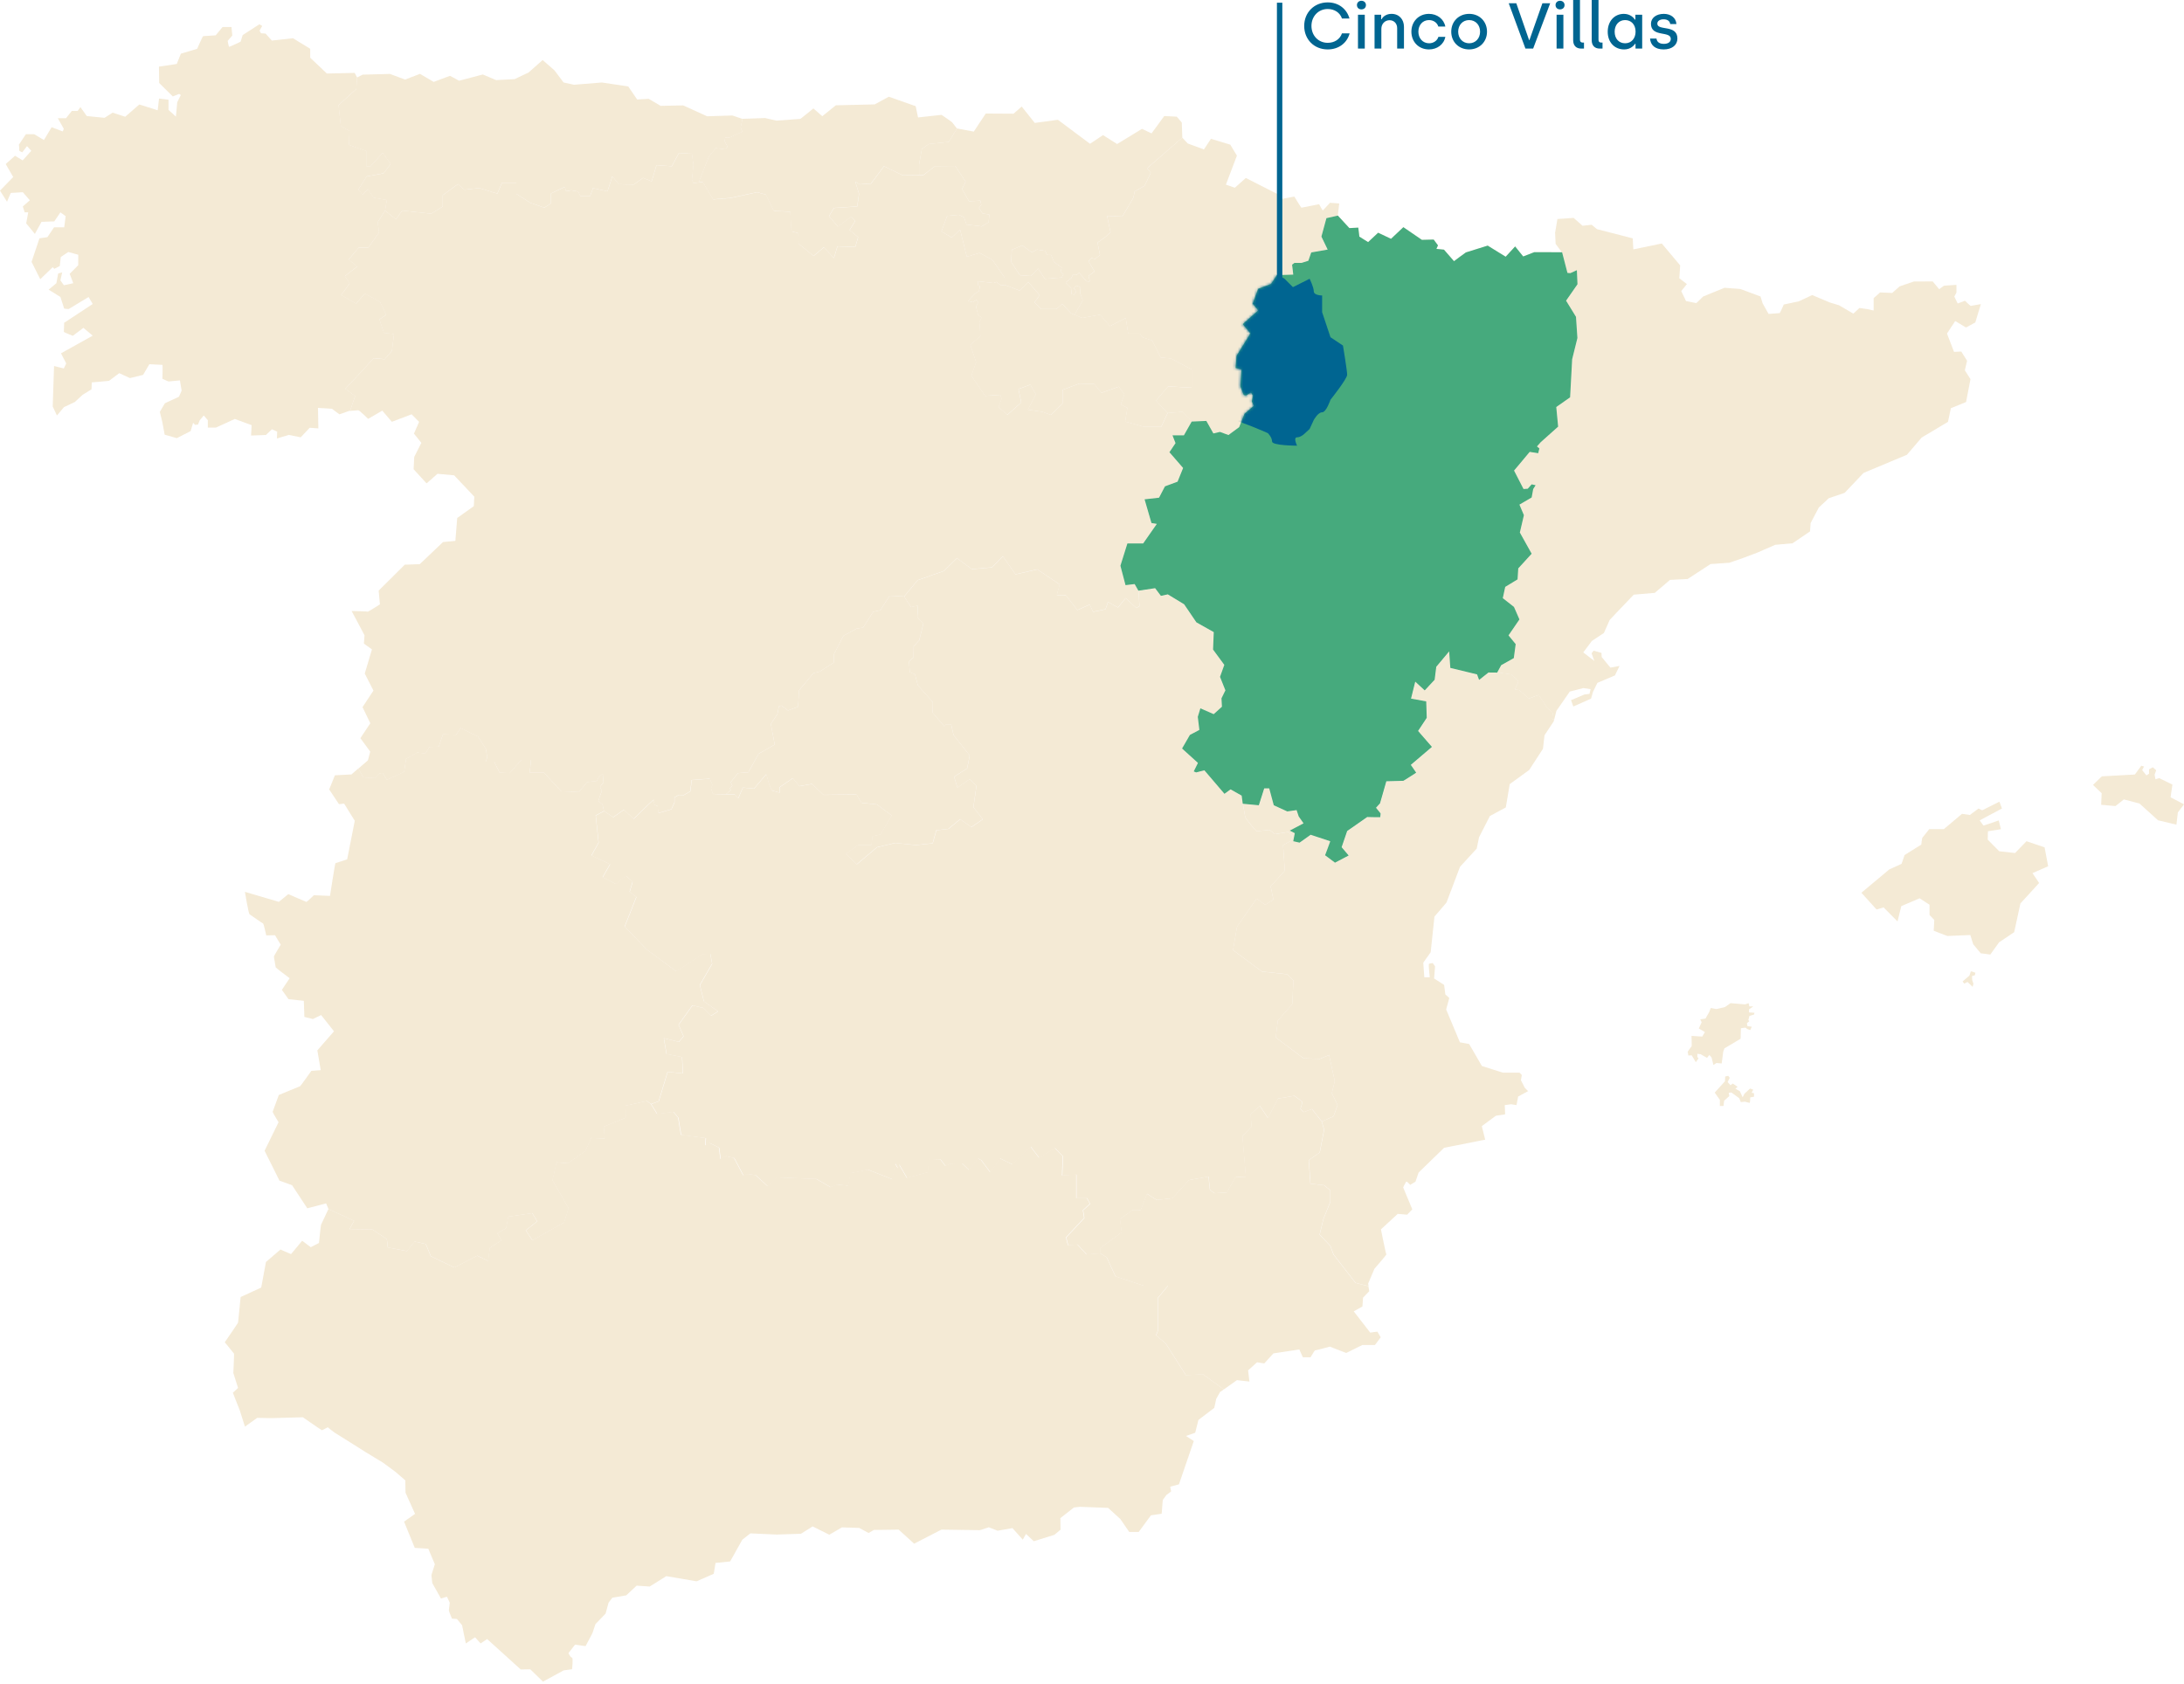 <?xml version="1.0" encoding="UTF-8"?>
<svg xmlns="http://www.w3.org/2000/svg" width="809" height="624" viewBox="0 0 809 624" fill="none">
  <g opacity="0.27">
    <path d="M453.327 514.769L451.937 515.728L450.516 518.247L449.79 521.601L443.919 526.068L442.729 530.814L439.315 532.004L442.204 533.89L436.704 549.934L433.46 550.8L433.8 552.562L432.038 553.891L430.71 555.746L430.308 560.816L426.338 561.403L421.796 567.571H418.289L415.044 562.825L410.471 558.652C410.471 558.652 400.074 558.25 399.935 558.25C399.796 558.25 397.787 558.513 397.787 558.513L392.782 562.454L392.844 566.736L390.588 568.622L382.941 571.002L380.052 568.313L378.862 570.43L375.046 566.149L369.515 567.107L366.271 565.839L362.996 566.906L348.721 566.705L338.617 571.914L332.885 566.705L323.677 566.829L321.762 567.957L318.255 566.071L311.859 565.87L307.193 568.591L301.029 565.515L296.687 568.235L287.681 568.529L277.948 568.096L274.966 570.446L270.455 578.499L265.047 579.04L264.383 583.074L258.018 585.856L246.817 583.94L240.653 587.788L235.817 587.464L231.971 591.05L226.811 591.946L225.42 593.77L224.323 597.82L220.584 601.7L219.426 605.116L216.908 609.861L212.999 609.336L210.573 612.458C210.573 612.458 211.33 614.143 211.871 614.143C212.396 614.143 211.902 618.424 211.902 618.424L208.781 618.857L201.134 623.03L196.437 618.455L192.899 618.517L180.447 607.249L178.022 608.872L175.967 606.584L172.553 608.872L171.162 602.117L169.247 599.799L167.424 599.69C167.424 599.69 166.203 596.769 166.265 596.614C166.296 596.475 166.605 593.786 166.605 593.786L165.57 591.56L163.345 592.225L160.132 586.521L159.807 583.569L161.074 579.534L158.648 573.769L153.643 573.475L149.672 563.737L153.751 560.878L150.213 553.026L150.136 548.45L146.521 545.328C146.521 545.328 142.241 542.144 141.948 541.943C141.654 541.773 135.459 538.001 135.459 538.001C135.459 538.001 124.228 530.907 124.058 530.845C123.919 530.814 121.4 528.789 121.4 528.789C121.4 528.789 119.376 529.886 119.253 529.886C119.114 529.886 112.193 525.079 112.193 525.079L100.436 525.404L95.276 525.296L90.734 528.542L88.818 522.513L86.871 517.583L86.269 515.99L88.184 514.228L86.439 508.695C86.439 508.695 86.763 501.708 86.701 501.538C86.67 501.399 83.256 497.303 83.256 497.303C83.256 497.303 88.184 490.146 88.184 490.007C88.184 489.853 89.142 480.532 89.142 480.532L96.759 477.023L98.52 467.548L103.881 462.942L107.82 464.627L111.93 459.681L115.112 462.076L118.156 460.515C118.156 460.515 118.82 453.93 118.913 453.791C119.006 453.652 121.663 447.918 121.663 447.918L131.164 452.292L129.434 455.368L137.885 455.476L143.276 459.078L143.632 462.154L150.692 463.514L153.566 460.005L157.675 460.871L159.56 465.415L168.273 469.588L176.786 465.214L180.756 467.131L181.421 462.324L185.731 459.51L184.202 456.883L187.446 455.028L188.234 450.746L197.102 449.448L198.986 452.462L194.722 455.816L197.163 459.495L208.92 452.895L210.573 447.624L204.61 437.252L206.093 430.621L210.311 430.977L216.799 426.401L218.947 421.594L223.983 421.795L223.613 417.39L231.754 414.082L231.693 409.615L239.572 407.899L241.055 408.997L243.31 412.645L249.366 411.903L251.159 414.067L252.178 420.435L261.355 421.625L261.154 424.315L262.776 423.418L266.252 425.134L266.809 429.369L268.724 428.303L271.845 428.967L275.228 435.397L277.144 434.903L279.863 435.397L284.266 439.447L287.681 436.17L302.311 436.773L307.579 439.818L310.097 438.86L314.099 439.231L314.933 434.625L321.453 433.326L330.49 436.881L331.448 430.977L332.499 432.801L332.962 431.41L335.851 436.34L343.669 434.254C343.669 434.254 343.9 429.354 344.039 429.354C344.178 429.385 348.273 429.524 348.273 429.524L350.126 431.935L351.98 431.1L356.291 430.961L358.84 433.419L362.223 429.184L363.413 429.817L366.719 434.285L370.396 429.153L375 431.41L381.689 424.778L384.81 428.89L390.665 425.304L393.616 428.318L393.353 435.475L398.622 435.104V443.852H402.53L403.689 445.97L401.078 448.366L401.542 451.21L394.821 458.428L395.547 461.319L398.992 461.025L402.407 464.735L407.505 464.333L409.915 465.817L413.159 472.85L423.665 476.328H432.61L428.871 480.841V492.96L428.176 494.691L431.76 497.674L439.253 509.499L445.51 509.097L453.327 514.769Z" fill="#D7B063"></path>
    <path d="M511.447 495.449L509.3 498.308H504.634L498.671 501.261L492.615 498.911C492.615 498.911 487.578 500.271 487.254 500.271C486.929 500.271 486.42 501.261 486.42 501.261L485.462 502.853H482.604L481.306 499.962L471.696 501.415L468.313 505.125L465.625 504.723L462.319 507.706L462.813 511.849L458.178 511.323L453.312 514.77L445.587 509.144L439.33 509.546L431.837 497.721L428.253 494.738L428.948 493.007V480.888L432.687 476.375H423.742L413.236 472.897L409.992 465.864L407.582 464.38V462.324L415.461 456.559L414.797 451.582C414.797 451.582 419.401 448.506 419.401 448.305C419.37 448.181 422.521 448.274 422.521 448.274L424.839 442.277L428.423 444.564L434.217 443.93L440.381 437.207L447.626 435.908L448.152 440.808L449.836 442.076L454.44 441.782C454.44 441.782 457.514 436.156 457.684 436.156C457.823 436.156 461.469 435.924 461.469 435.924L460.202 420.977L463.555 417.391L463.246 412.785L466.66 409.739L469.642 414.207L473.349 407.019L479.436 405.983L482.418 408.209L481.692 410.899L482.913 412.027L485.956 410.899L489.571 415.505L490.436 418.55L488.814 427.005L484.766 429.818L485.369 438.567L490.436 439.123L492.754 441.04V445.275L490.174 451.644L488.783 457.409L492.754 461.613L493.912 464.767L502.085 475.308L506.89 476.529L507.183 478.384L504.897 480.765L504.665 484.041L501.452 485.834L507.554 493.718L510.196 493.347L511.447 495.449Z" fill="#D7B063"></path>
    <path d="M265.959 374.667L263.317 376.321L260.567 373.446L256.458 372.441L251.328 379.629L253.151 383.895L251.421 385.981L245.859 384.621L246.848 390.448L252.611 391.608L252.904 397.667L247.265 397.08L243.959 407.977L241.147 409.012L239.664 407.915L231.785 409.631L231.847 414.113L223.69 417.421L224.06 421.826L219.024 421.625L216.877 426.432L210.388 431.008L206.186 430.637L204.687 437.268L210.651 447.64L208.997 452.91L197.241 459.511L194.8 455.832L199.064 452.478L197.179 449.463L188.311 450.762L187.508 455.043L184.263 456.898L185.793 459.511L181.482 462.324L180.818 467.131L176.848 465.214L168.335 469.589L159.622 465.415L157.737 460.871L153.627 460.005L150.754 463.514L143.678 462.185L143.307 459.109L137.915 455.507L129.465 455.399L131.18 452.323L121.678 447.949L120.813 445.831L113.83 447.655L108.191 439.107L103.525 437.422L98.01 426.34L103.186 415.767C103.186 415.767 100.992 412.197 100.992 411.918C101.084 411.717 103.278 405.689 103.278 405.689C103.278 405.689 111.003 402.443 111.157 402.443C111.296 402.443 115.329 396.739 115.329 396.739L118.805 396.477L117.553 389.15L123.718 382.086L118.944 376.058L115.9 377.542L112.749 376.754L112.548 370.787L106.878 370.184L104.421 366.737L107.295 362.425C107.295 362.425 102.135 358.545 102.135 358.406C102.135 358.236 101.44 354.604 101.471 354.372C101.502 354.109 103.989 349.997 103.989 349.997L101.872 346.489L98.628 346.55C98.628 346.55 97.639 342.176 97.5 342.176C97.33 342.176 92.835 338.961 92.433 338.729C92.062 338.497 90.718 330.413 90.718 330.413L103.294 334.123L106.801 331.263C106.801 331.263 113.398 334.154 113.521 334.154C113.691 334.154 116.271 331.665 116.271 331.665L122.234 331.928C122.234 331.928 124.119 319.794 124.258 319.794C124.382 319.794 128.6 318.372 128.6 318.372L131.411 304.09L127.472 297.722L125.556 297.923L121.941 292.482L124.058 287.242L130.191 286.917L132.74 284.691L134.594 287.999L138.765 288.231L140.449 286.577L141.701 286.314L143.323 288.865L149.688 285.943L150.414 281.105L154.585 278.756L157.567 279.158L159.065 276.746L162.511 276.576L164.102 272.001L168.968 272.202L170.591 269.683L177.079 272.867L179.953 277.38L180.478 280.533L179.953 282.156H183.027L185.051 286.237L188.79 286.407L193.1 281.538L196.684 281.507L196.221 286.206H201.458L207.854 293.131L214.451 293.425L217.464 289.746L221.079 289.313L221.944 287.69L223.273 286.624L223.535 289.9L222.253 291.493L222.948 292.915L221.62 296.717L223.18 298.015L223.705 300.427L220.631 302.112L221.697 312.159L219.039 316.888L225.961 320.134L223.211 324.911L228.108 327.492L231.847 324.416L234.303 326.642L233.176 330.382L235.694 332.268L231.353 343.243L239.494 351.698L250.463 359.844L260.274 353.413L263.085 353.352L263.75 357.03L259.208 364.883L260.691 370.942L265.959 374.667Z" fill="#D7B063"></path>
    <path d="M575.701 266.546L575.5 267.303L572.117 272.404L571.545 277.412L566.447 285.264L559.232 290.504L557.78 299.144L551.878 302.329L547.861 310.212L547.011 314.385L540.816 321.14L535.811 334.386L531.346 339.596L529.956 352.78L527.206 356.66L527.592 362.055H529.616C529.616 362.055 529.059 357.278 529.322 357.077C529.616 356.907 530.713 356.815 530.713 356.815L531.578 358.005L531.222 362.518L534.93 364.899L535.394 368.438L536.846 369.737L535.687 374.003L540.785 386.168L544.2 386.801L548.927 394.947L556.683 397.405H562.878L563.712 398.27L563.388 400.218L564.778 402.969L566.03 404.252L562.353 406.246L561.75 409.43L559.757 409.106L557.393 409.43L557.532 412.846L554.087 413.372L548.896 417.221L550.148 422.229L534.915 425.243L525.475 434.424L524.317 437.81L522.37 438.969C522.37 438.969 521.211 437.67 520.979 437.779C520.717 437.84 519.759 439.927 519.759 439.927L523.142 448.042L521.227 450.021L517.751 449.727L511.525 455.461C511.525 455.461 513.378 464.736 513.548 464.767C513.548 464.968 509.114 470.068 509.114 470.068L506.797 475.54L506.967 476.499L502.162 475.277L493.99 464.736L492.831 461.582L488.86 457.378L490.251 451.613L492.831 445.26V441.025L490.514 439.108L485.446 438.551L484.844 429.803L488.891 426.99L490.514 418.55L489.648 415.505L493.99 413.588L495.473 409.415L493.325 405.01L494.422 400.543L492.306 390.867L488.953 392.258L482.897 392.119L472.562 384.359L473.319 378.099L478.679 372.024L479.112 363.183L476.733 360.926L467.448 359.937L456.726 351.977L458.209 343.336L465.47 332.903L468.684 335.221L471.696 333.274L470.677 328.374L475.914 322.577L475.281 313.102L478.216 311.479L478.911 309.748L477.196 308.233L472.237 309.037L470.321 307.476C470.321 307.476 465.548 307.939 465.424 307.939C465.316 307.939 461.314 303.241 461.253 302.638C461.191 302.066 460.465 298.232 460.465 298.232L460.403 297.8L466.366 298.356L468.359 292.096H470.213L471.897 298.356L476.903 300.644L480.348 300.149L481.136 302.499L482.928 305.049L477.83 307.739L479.684 308.697L479.127 311.68L481.476 312.206L485.57 309.284C485.57 309.284 492.723 311.696 492.831 311.696C492.831 311.866 490.9 316.874 490.9 316.874L494.577 319.625L499.644 316.966L497.033 313.89L499.088 307.893L506.504 302.715C506.504 302.715 511.339 302.854 511.339 302.777C511.339 302.684 511.478 301.556 511.478 301.448C511.478 301.324 509.763 299.284 509.763 299.284L511.246 297.661L513.595 289.468C513.595 289.468 519.852 289.298 519.913 289.298C520.022 289.298 524.656 286.284 524.656 286.284L522.663 283.409L530.481 276.747L525.352 270.843L528.565 265.974L528.364 259.884L522.725 258.848L524.286 252.557L527.793 255.803L531.47 251.861L532.072 247.054L536.846 241.351L537.278 247.487L547.181 249.867L547.938 251.923L551.415 249.172L554.628 249.203L555.694 249.234L559.958 249.867L562.507 252.48L561.148 255.432L562.77 255.633L566.385 258.786L569.969 257.426L573.013 262.063L575.268 264.088L574.975 266.437L575.701 266.546Z" fill="#D7B063"></path>
    <path d="M583.781 117.384L584.306 125.237L582.36 133.089L581.603 147.201L576.473 150.802L577.169 158.067L570.742 163.802L569.32 165.394L570.216 166.151L569.784 167.913L566.632 167.419L560.839 174.344L564.346 181.176L565.906 181.067L567.358 179.444L568.826 179.769L567.93 181.191L567.358 184.313L562.832 186.956L564.485 190.867L562.986 197.297L567.358 205.149L562.399 210.575L562.137 214.656L557.564 217.438L556.668 221.611L560.808 224.857L562.832 229.494L558.784 235.399L561.441 238.645L560.746 243.823L556.08 246.435L554.582 249.187L551.368 249.156L547.892 251.907L547.135 249.851L537.232 247.455L536.8 241.334L532.026 247.038L531.423 251.845L527.747 255.787L524.24 252.541L522.679 258.832L528.303 259.852L528.504 265.942L525.29 270.811L530.419 276.716L522.602 283.378L524.595 286.268C524.595 286.268 519.96 289.282 519.852 289.282C519.79 289.282 513.533 289.452 513.533 289.452L511.185 297.644L509.702 299.267C509.702 299.267 511.417 301.292 511.417 301.431C511.417 301.54 511.278 302.652 511.278 302.761C511.278 302.822 506.442 302.699 506.442 302.699L499.026 307.877L496.972 313.874L499.583 316.95L494.515 319.609L490.838 316.857C490.838 316.857 492.754 311.849 492.754 311.679C492.661 311.679 485.493 309.268 485.493 309.268L481.399 312.189L479.05 311.664L479.622 308.681L477.768 307.722L482.866 305.033L481.074 302.482L480.286 300.133L476.841 300.628L471.836 298.34L470.152 292.08H468.298L466.305 298.34L460.341 297.783L459.94 294.769L455.83 292.451L453.575 294.105L446.128 285.387L443.085 286.175L442.189 285.804L443.749 282.651L437.863 277.318L440.767 272.279L444.274 270.425L443.687 265.586L444.645 262.433L449.589 264.582L452.632 261.83L452.462 258.724L453.915 255.771L451.922 250.763L453.513 246.327L449.342 240.654L449.604 234.193L443.177 230.576L438.635 223.883L432.579 220.205L430.03 220.761L427.883 217.917L421.687 218.844L420.297 216.387L416.914 216.789L415.029 209.601L417.609 201.347H423.449L428.516 194.098L426.523 193.773L423.974 184.993L429.335 184.391L431.529 180.186L436.194 178.455L438.249 173.385L433.182 167.542L435.437 164.173L434.309 161.282H438.543L441.432 156.182L446.854 155.95L449.465 160.587L451.891 160.015L455.042 161.174L459.013 158.253L461.006 153.276L464.451 150.323L463.694 148.762L464.127 146.536L463.339 145.377L461.686 146.505L460.728 146.413L459.461 143.105L459.863 136.845L457.684 136.35L458.04 131.837L463.169 123.521L460.326 120.074L466.058 115.004L464.003 112.515L466.058 106.982L470.831 105.189L472.948 101.943L479.05 101.742L478.618 98.063L479.483 97.398H482.094L484.643 96.61L485.709 93.534L491.796 92.468L489.479 87.66L491.333 80.829L495.566 79.87L499.83 84.507L503.136 84.337L503.538 87.676L506.782 89.701L510.49 86.223L515.264 88.48L519.837 84.167L526.696 88.866L531.068 88.758L532.659 90.906L532.072 92.205L534.884 92.499L538.592 96.765C538.592 96.765 542.871 93.55 542.995 93.519C543.165 93.457 551.075 90.999 551.075 90.999L557.734 95.111L561.24 91.308L564.222 95.018L568.332 93.426L578.636 93.457L580.614 101.108L581.68 101.201L584.105 100.103L584.337 105.312L580.104 111.402L583.781 117.384Z" fill="#D7B063"></path>
    <path d="M491.317 80.876L489.463 87.707L491.78 92.515L485.693 93.581L484.627 96.657L482.078 97.461H479.467L478.602 98.126L479.035 101.804L472.932 102.005L470.816 105.251L466.042 107.044L463.987 112.562L466.042 115.051L460.31 120.121L463.153 123.568L458.024 131.884L457.668 136.397L459.847 136.892L459.445 143.152L460.697 146.46L461.654 146.552L463.307 145.424L464.095 146.583L463.663 148.809L464.42 150.37L460.975 153.323L458.982 158.3L455.011 161.221L451.86 160.062L449.434 160.618L446.823 155.981L441.4 156.213L437.986 152.596L432.486 153.029L428.176 148.423L432.687 143.152L441.4 143.647V136.861L433.753 132.842L429.906 132.44L426.785 126.18L423.309 125.021L422.151 123.599H417.887L416.991 117.833L411.135 120.847L407.427 116.612L400.877 117.802L397.988 116.643L401.062 111.28L400.135 108.775L400.027 106.318L398.838 105.854L397.679 106.689L398.668 108.003L397.834 109.193L396.907 108.93L396.737 106.642L394.744 104.695L396.86 102.979L397.385 101.882H398.807L399.734 101.047L401.062 102.608L402.422 104.2C402.422 104.2 403.689 104.401 403.689 104.2C403.689 103.968 403.225 102.237 403.225 102.237L405.45 100.583L403.225 96.781L404.446 95.451L405.435 96.116L407.458 94.493L406.562 89.887L409.343 87.893L411.367 86.038L410.069 79.979L415.739 80.242L419.818 73.286L420.312 70.937L423.989 68.819L426.276 64.012L424.885 62.358L437.94 50.997L439.964 53.161L445.958 55.371L448.569 51.43L455.722 53.594L458.178 57.659L454.1 68.402L457.406 69.561L461.484 65.944L474.539 72.575L474.709 73.704L479.452 72.838C479.452 72.838 481.939 76.949 482.063 76.949C482.233 76.949 488.629 75.651 488.629 75.651C488.629 75.651 489.849 77.97 490.019 77.97C490.112 77.846 492.661 75.126 492.661 75.126L496.075 75.388L495.55 79.933L491.317 80.876Z" fill="#D7B063"></path>
    <path d="M354.483 47.611L351.471 52.588L344.024 53.377L341.475 55.201L340.44 60.997V64.877L334.384 64.939L327.431 61.553L322.627 67.984L318.378 68.277L316.787 67.226L318.177 71.802L317.513 76.47L308.877 77.026L307.054 80.071L310.36 83.92L315.288 80.21L316.756 81.864L314.67 85.203L317.853 87.861L316.787 91.463L310.19 91.231L308.861 95.605L305.154 91.587L301.338 94.802L295.807 90.288L295.637 86.377L293.119 85.682L292.686 78.386L286.63 78.154L283.617 72.064L280.373 71.199L270.563 73.316L264.136 73.842L260.227 67.381L258.806 67.551L262.545 58.014L265.094 54.861L268.709 55.324L269.497 54.366L268.4 52.279L268.601 50.888C268.601 50.888 270.223 50.981 270.331 50.888C270.439 50.78 274.935 48.801 274.935 48.801L274.332 47.148L275.028 44.025L283.401 43.732L287.572 44.69C287.572 44.69 296.286 44.056 296.425 44.056C296.595 44.056 301.291 40.176 301.291 40.176L304.597 43.051L309.603 39.017L324.017 38.677L329.224 35.833L339.188 39.342L340.054 43.515C340.054 43.515 348.597 42.557 348.721 42.557C348.89 42.557 352.598 45.215 352.598 45.215L354.483 47.611Z" fill="#D7B063"></path>
    <path d="M393.276 102.809L387.019 103.304L384.532 99.486L381.875 102.237L377.796 101.974L374.552 97.013L374.783 92.576L378.599 90.922L382.276 93.504L384.13 92.468L387.174 92.932L387.869 94.462H389.352L390.449 97.105L393.261 99.099L392.859 100.722L393.925 101.588L393.276 102.809ZM437.955 50.981L437.755 45.386L435.901 43.222L431.266 42.99L426.554 49.42L423.016 47.736L413.808 53.362L408.571 50.054L403.766 53.269L391.87 44.381L383.296 45.541L378.46 39.481L375.417 42.125L365.143 42.063L360.709 48.756L354.483 47.596L351.47 52.574L344.024 53.362L341.475 55.186L340.44 60.982V64.862L342.031 64.831L346.372 61.554L353.819 61.492L356.275 65.171L357.697 67.32L356.368 70.04L358.948 74.584L363.166 74.322L363.49 75.883L362.625 77.042L363.923 79.067L366.472 79.5L366.209 82.344L363.629 83.874L358.005 83.194L357.109 80.504L355.116 79.577L350.852 79.979L348.72 85.744L352.536 88.001L355.642 85.08L358.129 95.127L362.872 93.705L367.584 96.255L372.157 102.886V105.529L377.688 107.647L380.901 104.494L385.134 109.363L383.219 112.006L385.675 114.494H391.314L393.492 112.609L396.768 116.087L398.035 116.612L401.109 111.248L400.136 108.775L400.027 106.318L398.838 105.854L397.679 106.673L398.668 108.003L397.834 109.193L396.907 108.93L396.737 106.642L394.744 104.679L396.86 102.964L397.386 101.866H398.807L399.734 101.031L401.063 102.593L402.422 104.185C402.422 104.185 403.673 104.386 403.673 104.185C403.673 103.953 403.21 102.222 403.21 102.222L405.419 100.568L403.21 96.765L404.43 95.436L405.419 96.101L407.443 94.478L406.547 89.871L409.328 87.877L411.352 86.023L410.054 79.963L415.724 80.226L419.803 73.27L420.297 70.921L423.974 68.803L426.26 63.996L424.87 62.342L437.955 50.981Z" fill="#D7B063"></path>
    <path d="M438.542 161.298H434.309L435.437 164.188L433.182 167.558L438.249 173.401L436.194 178.471L431.529 180.202L429.335 184.406L423.974 185.009L426.523 193.789L428.516 194.113L423.449 201.363H417.624L415.044 209.617L416.929 216.804L420.312 216.402L421.703 218.86L422.074 224.517L420.915 225.244L416.944 221.565L414.102 225.043L410.425 223.018L409.467 225.707L404.863 226.666L403.674 223.945L399.07 226.001L394.79 220.498L391.438 220.437L392.504 216.495L384.223 210.931L376.143 212.754L371.477 206.062L367.461 210.173L359.983 210.838L354.452 206.757L349.648 211.502L339.884 214.949L334.909 220.978L329.548 220.684L326.103 226.063L323.415 226.697L319.676 232.555L317.42 232.849L312.446 235.538L308.861 242.463V245.477L303.624 248.816L301.307 249.388L296.008 255.71L295.606 261.831L291.898 263.222L289.442 261.398L288.515 261.691L287.943 264.551L285.533 268.23L286.954 275.85L280.991 279.266L277.191 286.129L273.344 286.423L270.656 289.808L271.258 291.199L270.161 292.095L270.764 292.636L268.879 294.29L264.012 294.12L263.348 292.065L263.842 290.766L262.885 288.479L256.195 288.973L255.639 293.177L253.152 294.6L251.39 294.491L249.799 295.419V297.274L248.671 299.793L243.867 301.215L243.542 298.603L242.322 298.108L242.121 296.223L240.097 298.077L234.705 303.348L231.059 299.963L227.12 302.745L223.705 300.458L223.18 298.046L221.62 296.748L222.948 292.946L222.253 291.524L223.535 289.931L223.273 286.655L221.944 287.721L221.079 289.344L217.464 289.777L214.451 293.456L207.87 293.162L201.474 286.237H196.236L196.7 281.538L193.116 281.569L188.805 286.438L185.067 286.268L183.043 282.188H179.953L180.478 280.565L179.953 277.427L177.079 272.913L170.591 269.729L168.969 272.249L164.102 272.048L162.511 276.623L159.066 276.793L157.582 279.22L154.601 278.818L150.429 281.167L149.703 286.005L143.338 288.927L141.716 286.376L140.449 286.639L138.765 288.293L134.594 288.061L132.74 284.753L136.278 281.708L137.143 278.462L133.497 273.485L137.174 267.952L134.285 261.985L138.333 255.864L135.119 249.542L137.777 240.593L134.795 238.444L135.027 235.353L130.253 226.372C130.253 226.372 136.077 226.496 136.216 226.604C136.556 226.604 140.727 223.914 140.727 223.914L140.264 218.814L149.935 209.215L155.497 209.014L164.102 200.822L168.675 200.389L169.37 191.903L175.504 187.529L175.704 184.02L168.227 176.106L162.063 175.534L158.015 179.089L153.21 173.849L153.442 169.274L156.084 164.065L153.334 160.649L155.25 156.305L152.469 153.492L145.146 156.274L141.608 152.132L136.371 155.177C136.371 155.177 133.064 151.9 132.694 151.993C132.431 152.055 130.438 152.163 129.681 152.225L131.535 146.768L127.92 144.048L133.744 137.819L138.379 132.718L142.489 133.089L145.146 130.044L145.934 123.784L142.195 123.351L140.542 118.358L143.06 116.627L140.712 111.789L135.073 108.775L131.89 112.516L126.329 109.331L129.511 105.019L127.719 102.329L132.261 98.79L129.14 96.147L132.817 91.803H136.355L140.403 86.161L139.878 82.359L142.628 78.016L146.675 81.261L148.993 78.016L159.73 79.175L164.009 76.532V72.327L169.648 68.216L171.997 70.302L177.558 69.669L184.248 71.755L185.947 67.721H191.277V71.833L196.453 75.14L201.644 76.964L204.1 75.372V71.694L209.307 69.236C209.307 69.236 209.507 70.828 209.739 70.828C209.971 70.828 211.686 70.519 211.686 70.519L214.142 70.952L215.007 72.606H218.622L219.688 69.715L225.049 70.874L226.841 65.31L229.221 68.262L234.782 68.37L238.228 65.913L241.41 67.195L243.202 61.198L248.872 61.6L251.529 56.7L256.334 56.963L256.89 61.136L256.334 66.577L256.89 67.86L258.883 67.597L260.305 67.427L264.213 73.888L270.64 73.363L280.45 71.245L283.695 72.111L286.707 78.201L292.763 78.433L293.196 85.728L295.714 86.424L295.869 90.335L301.399 94.848L305.2 91.633L308.908 95.652L310.236 91.278L316.833 91.509L317.899 87.892L314.717 85.249L316.802 81.911L315.335 80.257L310.406 83.966L307.1 80.118L308.923 77.073L317.559 76.516L318.224 71.848L316.833 67.273L318.425 68.324L322.673 68.03L327.478 61.6L334.43 64.985L340.486 64.923L342.077 64.892L346.372 61.554L353.819 61.492L356.275 65.171L357.697 67.319L356.368 70.04L358.948 74.584L363.166 74.321L363.49 75.882L362.625 77.042L363.923 79.067L366.472 79.499L366.209 82.343L363.629 83.858L358.006 83.194L357.109 80.504L355.117 79.577L350.853 79.978L348.721 85.744L352.537 88.001L355.642 85.079L358.129 95.111L362.872 93.689L367.584 96.239L372.157 102.87V105.514L370.782 105.761L369.067 104.462L368.017 104.864L362.316 104.2V105.761L363.042 105.993L362.609 107.878L361.157 108.806C361.157 108.806 358.639 111.418 358.639 111.526C358.747 111.526 360.369 111.959 360.369 111.959L361.729 111.063L362.455 111.959L361.528 113.551L362.362 116.704L363.583 117.694L362.826 119.425L363.197 124.495L359.489 127.803L361.605 134.202L359.859 139.21L364.927 146.66L370.597 146.289L371.029 147.819L369.932 150.803L373.146 153.724L378.306 149.118L377.286 144.141L381.689 142.518L383.744 146.088L380.762 151.792L386 152.549L389.337 153.709L393.585 149.535V144.434L399.842 142.116L405.342 142.286L408.03 145.532L414.457 143.244L416.512 146.119L415.152 149.86L417.64 151.081L416.805 156.182L423.634 158.067H430.184L432.564 152.998L438.064 152.565L441.478 156.182L438.542 161.298Z" fill="#D7B063"></path>
    <path d="M274.363 47.179L274.966 48.833C274.966 48.833 270.455 50.827 270.362 50.92C270.269 51.013 268.632 50.92 268.632 50.92L268.431 52.311L269.528 54.398L268.74 55.356L265.125 54.892L262.576 58.046L258.837 67.583L256.844 67.845L256.288 66.562L256.844 61.121L256.288 56.948L251.483 56.685L248.826 61.585L243.171 61.183L241.379 67.181L238.197 65.898L234.751 68.355L229.19 68.247L226.811 65.295L225.018 70.859L219.658 69.7L218.592 72.591H214.976L214.111 70.937L211.655 70.504C211.655 70.504 209.94 70.798 209.708 70.798C209.477 70.798 209.276 69.206 209.276 69.206L204.069 71.663V75.342L201.613 76.934L196.422 75.11L191.246 71.802V67.691H185.916L184.217 71.74L177.527 69.654L171.966 70.288L169.617 68.201L163.994 72.312V76.532L159.714 79.175L148.977 78.016L146.66 81.262L142.612 78.016L143.276 74.136L138.379 73.271L136.293 70.087C136.293 70.087 134.347 71.88 134.347 72.112C134.177 72.112 132.694 70.288 132.694 70.288L135.768 65.388L142.056 64.228L144.713 60.782L141.762 56.608L137.22 61.647H135.629V55.943L129.264 53.718L129.434 48.509L126.251 46.793L125.386 38.972L131.952 33.005L132.246 28.724L134.331 27.657L144.435 27.394L150.074 29.481L155.574 27.363L160.641 30.347L166.698 28.09L170.05 29.914L178.856 27.595L183.784 29.682L190.644 29.311L195.804 26.853L201.01 22.247L205.382 26.065L208.766 30.563L212.613 31.398L222.948 30.563L232.712 32.031L236.018 36.869L240.298 36.607L244.701 39.219L253.074 39.049L261.911 43.083L271.289 42.789L275.028 44.057L274.363 47.179Z" fill="#D7B063"></path>
    <path d="M145.965 123.753L145.161 130.013L142.519 133.058L138.41 132.687L133.775 137.788L127.935 144.017L131.55 146.738L129.696 152.209H129.403L125.726 153.508L122.976 151.452L117.785 151.127L117.924 158.717L114.711 158.485L111.389 162.025C111.389 162.025 107.156 161.128 107.017 161.128C106.893 161.128 102.583 162.457 102.583 162.457L102.676 159.907L100.729 159.041L98.504 161.159L93.004 161.36L93.205 157.511L86.979 155.224L79.996 158.408H76.984V155.687L75.485 153.925L73.987 155.687L73.353 157.279L72.256 157.403L71.53 156.646L70.603 159.722L65.505 162.334L60.994 161.035L60.129 156.367L59.202 152.611L61.086 149.396L66.293 146.985L67.281 144.728L66.648 140.926L62.384 141.328L60.159 140.338C60.159 140.338 60.329 135.176 60.159 135.176C60.02 135.176 55.324 134.944 55.324 134.944L53.006 138.886L48.14 140.076L44.169 138.252L40.369 141.096L33.988 141.683L33.896 144.234L30.62 146.259L27.701 148.948L23.699 150.834L21.088 153.925L19.528 150.617L20.022 135.609L23.637 136.505L24.533 134.65L22.587 130.91L34.344 124.356L30.898 121.465L26.959 124.418C26.959 124.418 23.653 123.088 23.653 122.965C23.653 122.826 23.776 119.58 23.776 119.58L34.344 112.624L32.814 110.043L25.399 114.51L23.776 114.34L22.386 110.027L18.014 107.307L20.887 104.926L21.552 101.309L23.035 100.908L22.37 103.891L23.668 105.684L27.144 104.926L25.816 101.449L28.967 98.264L28.998 94.385L25.29 93.365L22.51 95.219L22.139 98.573L20.115 99.594L19.528 98.991L14.909 103.443L11.695 97.012L14.615 88.295L17.566 87.862L20.022 84.214H23.792L24.317 80.072L22.37 78.68L20.115 82.019L15.372 82.189L12.916 86.656L9.702 82.746L10.459 78.665H9.146L8.451 76.485L11.062 74.198L8.451 71.215L3.986 71.477L2.595 74.723L0 70.627L4.897 65.588L2.117 60.781L5.562 57.705L8.404 59.421L11.587 55.881L9.996 54.135L8.265 56.422C8.265 56.422 7.014 55.897 7.107 55.727C7.215 55.603 7.014 53.578 7.014 53.578L9.594 49.729H12.668L16.284 51.878L19.126 47.133L23.236 48.694L23.637 47.735L21.413 43.794H24.456L26.604 41.104H28.767L29.786 39.682L32.134 42.99L38.731 43.655L41.713 41.738L46.379 43.253L51.616 38.708L58.414 40.857L58.908 36.514L62.415 36.946V40.718L65.165 43.206L65.659 37.874L66.988 35.2L66.355 34.798L64.006 35.725L58.97 30.748L58.877 24.689L65.474 23.7L67.003 19.882L73.029 18.089C73.029 18.089 75.083 13.39 75.253 13.39C75.392 13.39 79.888 13.096 79.888 13.096L82.437 10.02H85.743L86.052 13.173L84.337 15.136C84.337 15.136 84.708 17.316 84.863 17.362C85.125 17.362 89.127 15.446 89.127 15.446L89.899 12.988L96.079 9L97.129 9.603L96.141 11.365L96.666 12.323L98.381 12.447L100.698 15.028L108.516 14.163L114.912 18.073V21.381L121.076 27.239L131.38 27.008L132.276 28.692L131.983 32.958L125.417 38.925L126.282 46.746L129.465 48.462L129.295 53.671L135.66 55.897V61.6H137.251L141.793 56.561L144.744 60.735L142.102 64.182L135.814 65.341L132.74 70.241C132.74 70.241 134.239 72.065 134.393 72.065C134.393 71.833 136.34 70.04 136.34 70.04L138.425 73.224L143.323 74.09L142.658 77.969L139.908 82.313L140.434 86.115L136.386 91.757H132.848L129.171 96.1L132.292 98.744L127.75 102.283L129.542 104.973L126.359 109.285L131.921 112.469L135.104 108.729L140.743 111.743L143.091 116.581L140.573 118.312L142.226 123.305L145.965 123.753Z" fill="#D7B063"></path>
    <path d="M724.245 118.946L721.202 123.583L723.813 130.369L726.501 130.245L728.648 133.661L727.814 137.17L729.9 140.478L728.278 148.933L722.639 151.251L721.573 156.29L711.809 162.117L706.371 168.486L690.303 175.21L683.289 182.598L677.419 184.592L673.742 188.008L670.698 193.773L670.467 196.88L663.978 201.286L657.613 201.842L650.892 204.763L645.593 206.757L640.588 208.489L633.605 208.983L625.123 214.517L618.603 214.841L612.965 219.649L605.178 220.313L598.689 227.099L596.264 229.68L594.116 234.518L589.682 237.44L586.469 241.721L590.579 244.859L589.559 242.046L590.285 241.087L593.205 241.876L593.313 243.437L596.526 247.348L599.91 246.729L598.195 250.238L591.706 252.989L590.053 256.374L589.358 258.832L582.792 261.754L581.942 259.404L586.948 257.286L588.771 257.086L589.204 255.323L586.515 254.922L581.479 256.22L576.52 263.377L575.716 266.561L574.928 266.468L575.222 264.118L572.966 262.094L569.923 257.457L566.339 258.817L562.724 255.663L561.101 255.463L562.461 252.51L559.912 249.898L555.648 249.264L554.582 249.233L556.065 246.482L560.731 243.854L561.426 238.676L558.769 235.43L562.816 229.526L560.792 224.889L556.652 221.643L557.548 217.469L562.121 214.687L562.384 210.606L567.343 205.181L562.971 197.329L564.469 190.898L562.816 186.988L567.343 184.345L567.914 181.222L568.811 179.8L567.343 179.476L565.891 181.099L564.33 181.207L560.823 174.375L566.617 167.45L569.768 167.945L570.201 166.183L569.305 165.425L570.726 163.833L577.153 158.099L576.458 150.834L581.587 147.217L582.344 133.105L584.291 125.252L583.765 117.4L580.058 111.496L584.291 105.406L584.09 100.197L581.664 101.294L580.598 101.201L578.621 93.55L576.242 90.366L576.041 86.254L576.906 81.153L582.9 80.721L586.206 83.642L589.59 83.271L591.536 84.894L604.792 88.31L605.024 92.391L615.56 90.211L622.373 98.326L622.049 103.102L624.86 105.251L622.775 107.832L624.536 111.542L628.352 112.299L630.901 109.842L638.811 106.627L644.635 107.059L652.128 109.842L652.916 112.392L655.11 116.303C655.11 116.303 659.05 116.009 659.22 116.009C659.359 116.009 660.749 112.825 660.749 112.825L666.342 111.635L671.27 109.316L677.805 112.068L681.188 113.088L686.518 116.195L688.774 114.108L691.632 114.51L694.042 115.035V110.46L696.437 108.342L700.902 108.543L703.683 106.086L708.951 104.293L715.903 104.262L718.313 107.152C718.313 107.152 719.966 105.885 720.136 105.854C720.275 105.792 724.709 105.545 724.709 105.545V108.404L723.921 109.888L725.172 112.439L727.861 111.418C727.861 111.418 729.854 113.335 729.977 113.335C730.147 113.335 733.747 112.67 733.747 112.67L731.692 119.472L728.247 121.326L724.245 118.946Z" fill="#D7B063"></path>
    <path d="M640.727 399.306L639.954 400.898L641.005 402.057L641.87 401.439L643.647 402.644L642.828 403.324L644.512 404.329L645.516 406.539L646.196 405.195L648.266 403.278L649.425 403.711L648.853 404.87L649.718 405.025V406.323L648.328 406.57C648.328 406.57 648.281 408.595 648.127 408.595C647.988 408.595 646.35 408.162 646.35 408.162L644.836 408.302L644.234 406.864L641.345 404.746L640.341 404.886L640.572 406.091L638.657 407.776L638.425 409.739H637.081V407.482L635.165 404.793L638.966 400.604L639.058 398.826L640.171 398.579L640.727 399.306Z" fill="#D7B063"></path>
    <path d="M638.317 389.645C638.317 389.754 637.745 394.004 637.745 394.004L635.799 393.819L634.686 394.576C634.686 394.576 634.037 391.902 634.006 391.794C633.976 391.686 633.172 390.851 633.172 390.851L632.307 391.933L629.959 390.573L628.738 390.418V391.608L629.171 392.103L628.167 393.525L626.653 390.99L625.386 391.036L625.169 389.63C625.169 389.63 626.498 387.682 626.606 387.682C626.714 387.682 626.575 383.787 626.575 383.787L630.546 384.034L631.55 382.365L629.279 381.036L630.329 378.733L629.82 377.651L631.751 377.372L633.172 374.853L633.713 373.446L635.768 373.848L638.904 373.137L641.036 371.653C641.036 371.653 646.227 372.117 646.366 372.117C646.505 372.117 647.741 371.653 647.741 371.653L647.988 372.874L649.471 372.844L647.88 373.956V375.085L649.904 375.224L649.734 375.873L648.034 376.383L647.633 377.898L647.957 378.362L647.092 379.073L647.277 380.155L648.899 380.402L648.312 381.623L647.308 381.268L646.52 380.727L644.867 380.943L644.759 384.838L638.765 388.409L638.317 389.645Z" fill="#D7B063"></path>
    <path d="M731.012 364.435L730.58 363.276C730.58 363.276 730.363 361.544 730.58 361.544C730.796 361.544 731.522 361.328 731.522 361.328L731.738 360.385C731.738 360.385 730.039 359.767 730.039 359.875C730.039 359.983 729.498 361.467 729.498 361.467L726.98 363.631L727.598 364.419L728.818 363.801L730.688 365.61L731.012 364.435Z" fill="#D7B063"></path>
    <path d="M737.254 353.645C736.852 353.614 733.7 353.182 733.7 353.182L730.904 349.797L729.853 346.411C729.853 346.411 721.634 346.767 721.418 346.767C721.202 346.767 716.289 344.819 716.289 344.819L716.505 340.847L714.744 338.977V335.19L711.067 332.809L704.285 335.7L702.879 341.372L697.719 336.179L695.124 336.967L689.5 330.753L699.805 322.128L704.378 320.042L705.521 316.765L711.685 312.916C711.685 312.916 711.963 310.536 712.04 310.427C712.118 310.319 714.636 307.181 714.636 307.181H720.043L726.779 301.509L729.668 301.942L732.866 299.561L734.241 300.21L740.622 297.011L741.564 299.53L733.314 303.935L734.72 305.883L740.374 303.966L741.178 307.212L736.373 307.97L736.296 311.077L740.544 315.374L746.43 316.038L750.648 311.664L757.353 313.936L758.682 320.938L752.873 323.489L755.329 327.137L748.408 334.71L746.091 345.36L740.498 349.116L737.254 353.645Z" fill="#D7B063"></path>
    <path d="M786.722 296.176L783.617 298.634L778.318 298.17L778.503 293.873L775.29 290.812L778.565 287.628L790.801 286.948L793.18 283.702L794.184 283.98L793.504 285.325L795.08 287.273L796.053 286.654V285.031L797.428 284.274L798.695 285.356L798.108 287.025L798.433 288.71L799.808 288.277L804.705 290.689L804.025 295.388L809 297.984L806.729 300.983L806.188 305.527L799.375 303.904L792.515 297.691L786.722 296.176Z" fill="#D7B063"></path>
    <path d="M495.457 409.399L493.974 413.573L489.633 415.49L486.018 410.883L482.974 412.012L481.754 410.883L482.48 408.194L479.498 405.968L473.411 407.004L469.704 414.191L466.722 409.724L463.308 412.769L463.617 417.375L460.264 420.961L461.531 435.908C461.531 435.908 457.885 436.14 457.761 436.14C457.591 436.14 454.517 441.782 454.517 441.782L449.913 442.076L448.229 440.808L447.704 435.908L440.458 437.207L434.294 443.93L428.5 444.564L424.916 442.277L422.599 448.274C422.599 448.274 419.447 448.181 419.493 448.305C419.493 448.506 414.89 451.582 414.89 451.582L415.554 456.559L407.675 462.324V464.38L402.577 464.782L399.162 461.072L395.717 461.366L394.991 458.476L401.711 451.257L401.248 448.413L403.859 446.033L402.7 443.915H398.791V435.166L393.523 435.522L393.786 428.365L390.835 425.351L384.98 428.937L381.859 424.826L375.17 431.457L370.566 429.2L366.889 434.332L363.583 429.865L362.393 429.231L359.01 433.481L356.461 431.024L352.15 431.147L350.296 431.982L348.442 429.571C348.442 429.571 344.333 429.432 344.209 429.401C344.07 429.401 343.838 434.301 343.838 434.301L336.021 436.387L333.148 431.457L332.684 432.848L331.634 431.024L330.676 436.928L321.638 433.373L315.118 434.672L314.284 439.278L310.283 438.907L307.764 439.865L302.496 436.82L287.866 436.233L284.452 439.51L280.049 435.46L277.329 434.965L275.414 435.46L272.03 429.03L268.91 428.365L266.994 429.432L266.438 425.197L262.962 423.481L261.339 424.377L261.54 421.688L252.363 420.498L251.344 414.129L249.552 411.981L243.496 412.707L241.24 409.059L244.052 408.024L247.358 397.127L252.997 397.714L252.703 391.655L246.941 390.495L245.952 384.668L251.514 386.028L253.244 383.942L251.421 379.676L256.55 372.488L260.66 373.493L263.41 376.368L266.052 374.714L260.783 371.035L259.3 364.976L263.827 357.124L263.162 353.445L260.351 353.507L250.54 359.937L239.572 351.791L231.43 343.336L235.771 332.362L233.253 330.476L234.381 326.735L231.924 324.509L228.185 327.585L223.288 325.004L226.038 320.228L219.117 316.982L221.774 312.236L220.708 302.189L223.782 300.505L227.197 302.792L231.136 300.01L234.782 303.395L240.174 298.124L242.198 296.269L242.399 298.155L243.619 298.65L243.944 301.262L248.748 299.84L249.876 297.32V295.466L251.467 294.538L253.229 294.646L255.716 293.224L256.272 289.02L262.962 288.525L263.92 290.813L263.425 292.111L264.089 294.167L268.956 294.337H272.169L273.498 295.728L275.228 291.818L279.338 292.189L283.88 286.856L285.039 290.89L286.027 292.915L288.839 293.703V291.679L293.737 288.309L296.116 291.292L300.812 290.457L305.045 294.507L317.297 294.368L319.181 297.46L324.851 298.047L330.351 302.158L326.118 309.222L323.245 309.81L322.812 313.117H317.899L313.326 316.363L317.405 320.243L324.898 313.921L331.587 312.329L339.296 313.117L345.522 312.453L346.882 307.615L351.347 307.12L355.688 303.534L359.859 306.456L364.092 303.534L360.585 299.036L361.713 291.184L359.226 288.664L354.653 291.818L353.432 287.799L358.268 284.692L359.226 279.916L353.232 272.357L352.336 268.385H350.42L349.817 269.111L345.507 264.103L345.569 260.162L340.007 253.963L338.941 249.821L336.979 249.033L336.747 245.014L338.4 243.623L338.462 239.449L340.486 237.285L342.077 230.932C342.077 230.932 339.791 228.877 339.791 228.552C339.853 228.351 340.053 224.379 340.053 224.379L337.473 224.935L334.924 221.024L339.899 214.996L349.678 211.549L354.483 206.804L360.014 210.885L367.491 210.22L371.508 206.108L376.174 212.801L384.254 210.977L392.535 216.542L391.484 220.483L394.821 220.545L399.1 226.048L403.704 223.992L404.894 226.713L409.498 225.754L410.456 223.065L414.133 225.09L416.975 221.612L420.946 225.291L422.104 224.564L421.734 218.891L427.929 217.964L430.076 220.808L432.625 220.252L438.681 223.93L443.224 230.623L449.65 234.24L449.388 240.701L453.559 246.374L451.968 250.81L453.961 255.818L452.508 258.771L452.678 261.877L449.635 264.629L444.691 262.48L443.733 265.618L444.336 270.456L440.829 272.311L437.909 277.35L443.795 282.683L442.235 285.836L443.131 286.207L446.174 285.418L453.621 294.136L455.876 292.482L459.986 294.801L460.388 297.815L460.449 298.248C460.449 298.248 461.176 302.097 461.237 302.653C461.299 303.256 465.316 307.955 465.409 307.955C465.532 307.955 470.306 307.491 470.306 307.491L472.237 309.052L477.196 308.249L478.911 309.763L478.216 311.494L475.281 313.117L475.914 322.593L470.677 328.389L471.696 333.289L468.684 335.252L465.47 332.933L458.225 343.367L456.742 352.007L467.463 359.968L476.748 360.957L479.128 363.214L478.695 372.055L473.334 378.13L472.577 384.39L482.913 392.149L488.969 392.288L492.321 390.897L494.438 400.573L493.341 405.041L495.457 409.399Z" fill="#D7B063"></path>
    <path d="M441.431 136.845V143.631L432.718 143.136L428.207 148.407L432.517 153.014L430.138 158.083H423.588L416.759 156.198L417.593 151.097L415.106 149.876L416.465 146.135L414.411 143.245L407.984 145.532L405.296 142.286L399.796 142.116L393.539 144.435V149.536L389.29 153.709L385.953 152.55L380.716 151.792L383.698 146.089L381.643 142.503L377.24 144.126L378.259 149.103L373.084 153.709L369.871 150.788L370.967 147.805L370.535 146.29L364.865 146.645L359.798 139.195L361.543 134.187L359.427 127.788L363.135 124.48L362.764 119.41L363.536 117.679L362.316 116.689L361.512 113.552L362.439 111.96L361.713 111.063L360.354 111.96C360.354 111.96 358.732 111.527 358.639 111.527C358.639 111.419 361.157 108.806 361.157 108.806L362.609 107.879L363.042 105.993L362.316 105.761V104.2L368.017 104.865L369.067 104.463L370.782 105.761L372.142 105.53L377.672 107.647L380.886 104.494L385.119 109.363L383.203 112.006L385.66 114.495H391.299L393.477 112.609L396.752 116.087L398.019 116.612L400.893 117.771L407.459 116.581L411.166 120.817L417.022 117.802L417.918 123.568H422.182L423.34 124.99L426.816 126.149L429.937 132.409L433.784 132.811L441.431 136.845Z" fill="#D7B063"></path>
    <path d="M364.031 303.487L359.782 306.409L355.611 303.487L351.27 307.073L346.805 307.568L345.445 312.406L339.219 313.07L331.51 312.282L324.821 313.874L317.328 320.196L313.249 316.316L317.822 313.07H322.735L323.167 309.763L326.041 309.175L330.29 302.111L324.79 298L319.12 297.412L317.235 294.321L304.984 294.46L300.751 290.41L296.054 291.245L293.675 288.262L288.777 291.632V293.656L285.966 292.868L284.977 290.843L283.818 286.809L279.276 292.142L275.167 291.771L273.436 295.681L272.108 294.29H268.894L270.779 292.636L270.177 292.111L271.273 291.214L270.671 289.823L273.359 286.438L277.206 286.144L281.006 279.281L286.97 275.865L285.549 268.245L287.974 264.566L288.53 261.707L289.457 261.413L291.898 263.237L295.606 261.846L296.008 255.725L301.307 249.387L303.624 248.816L308.861 245.477V242.463L312.446 235.538L317.42 232.848L319.676 232.555L323.415 226.697L326.103 226.063L329.548 220.699L334.909 220.993L337.458 224.904L340.038 224.347C340.038 224.347 339.837 228.32 339.775 228.52C339.775 228.845 342.062 230.901 342.062 230.901L340.471 237.254L338.447 239.418L338.385 243.591L336.732 244.982L336.964 249.001L338.926 249.789L339.992 253.932L345.553 260.13L345.492 264.072L349.802 269.08L350.389 268.353H352.305L353.201 272.326L359.195 279.884L358.237 284.66L353.402 287.767L354.622 291.786L359.195 288.633L361.682 291.152L360.555 299.005L364.031 303.487Z" fill="#D7B063"></path>
    <path d="M393.94 101.587L393.276 102.808L387.019 103.303L384.532 99.501L381.874 102.252L377.811 101.974L374.552 97.012L374.799 92.576L378.599 90.922L382.276 93.503L384.13 92.468L387.174 92.931L387.869 94.462H389.367L390.464 97.105L393.276 99.099L392.874 100.722L393.94 101.587Z" fill="#D7B063"></path>
  </g>
  <path d="M583.781 117.384L584.306 125.237L582.36 133.089L581.603 147.201L576.473 150.802L577.169 158.067L570.742 163.802L569.32 165.394L570.216 166.151L569.784 167.913L566.632 167.419L560.839 174.344L564.346 181.176L565.906 181.067L567.358 179.444L568.826 179.769L567.93 181.191L567.358 184.313L562.832 186.956L564.485 190.867L562.986 197.297L567.358 205.149L562.399 210.575L562.137 214.656L557.564 217.438L556.668 221.611L560.808 224.857L562.832 229.494L558.784 235.399L561.441 238.645L560.746 243.823L556.08 246.435L554.582 249.187L551.368 249.156L547.892 251.907L547.135 249.851L537.232 247.455L536.8 241.334L532.026 247.038L531.423 251.845L527.747 255.787L524.24 252.541L522.679 258.832L528.303 259.852L528.504 265.942L525.29 270.811L530.419 276.716L522.602 283.378L524.595 286.268C524.595 286.268 519.96 289.282 519.852 289.282C519.79 289.282 513.533 289.452 513.533 289.452L511.185 297.644L509.702 299.267C509.702 299.267 511.417 301.292 511.417 301.431C511.417 301.54 511.278 302.652 511.278 302.761C511.278 302.822 506.442 302.699 506.442 302.699L499.026 307.877L496.972 313.874L499.583 316.95L494.515 319.609L490.838 316.857C490.838 316.857 492.754 311.849 492.754 311.679C492.661 311.679 485.493 309.268 485.493 309.268L481.399 312.189L479.05 311.664L479.622 308.681L477.768 307.722L482.866 305.033L481.074 302.482L480.286 300.133L476.841 300.628L471.836 298.34L470.152 292.08H468.298L466.305 298.34L460.341 297.783L459.94 294.769L455.83 292.451L453.575 294.105L446.128 285.387L443.085 286.175L442.189 285.804L443.749 282.651L437.863 277.318L440.767 272.279L444.274 270.425L443.687 265.586L444.645 262.433L449.589 264.582L452.632 261.83L452.462 258.724L453.915 255.771L451.922 250.763L453.513 246.327L449.342 240.654L449.604 234.193L443.177 230.576L438.635 223.883L432.579 220.205L430.03 220.761L427.883 217.917L421.687 218.844L420.297 216.387L416.914 216.789L415.029 209.601L417.609 201.347H423.449L428.516 194.098L426.523 193.773L423.974 184.993L429.335 184.391L431.529 180.186L436.194 178.455L438.249 173.385L433.182 167.542L435.437 164.173L434.309 161.282H438.543L441.432 156.182L446.854 155.95L449.465 160.587L451.891 160.015L455.042 161.174L459.013 158.253L461.006 153.276L464.451 150.323L463.694 148.762L464.127 146.536L463.339 145.377L461.686 146.505L460.728 146.413L459.461 143.105L459.863 136.845L457.684 136.35L458.04 131.837L463.169 123.521L460.326 120.074L466.058 115.004L464.003 112.515L466.058 106.982L470.831 105.189L472.948 101.943L479.05 101.742L478.618 98.063L479.483 97.398H482.094L484.643 96.61L485.709 93.534L491.796 92.468L489.479 87.66L491.333 80.829L495.566 79.87L499.83 84.507L503.136 84.337L503.538 87.676L506.782 89.701L510.49 86.223L515.264 88.48L519.837 84.167L526.696 88.866L531.068 88.758L532.659 90.906L532.072 92.205L534.884 92.499L538.592 96.765C538.592 96.765 542.871 93.55 542.995 93.519C543.165 93.457 551.075 90.999 551.075 90.999L557.734 95.111L561.24 91.308L564.222 95.018L568.332 93.426L578.636 93.457L580.614 101.108L581.68 101.201L584.105 100.103L584.337 105.312L580.104 111.402L583.781 117.384Z" fill="#46AA7D"></path>
  <mask id="mask0_123_47" style="mask-type:luminance" maskUnits="userSpaceOnUse" x="415" y="79" width="170" height="241">
    <path d="M491.317 80.876L489.463 87.707L491.781 92.515L485.694 93.581L484.628 96.657L482.079 97.461H479.468L478.602 98.126L479.035 101.804L472.948 102.005L470.831 105.251L466.058 107.044L463.987 112.562L466.042 115.051L460.311 120.121L463.153 123.568L458.024 131.884L457.669 136.397L459.847 136.892L459.461 143.152L460.728 146.46L461.686 146.552L463.339 145.424L464.127 146.583L463.694 148.809L464.451 150.37L461.006 153.323L459.013 158.3L455.042 161.221L451.891 160.062L449.465 160.634L446.854 155.997L441.416 156.229L438.527 161.329H434.294L435.422 164.22L433.166 167.605L438.234 173.432L436.179 178.502L431.513 180.233L429.319 184.438L423.958 185.04L426.508 193.82L428.501 194.145L423.433 201.394H417.609L415.029 209.648L416.914 216.836L420.297 216.434L421.687 218.891L427.883 217.964L430.03 220.808L432.579 220.252L438.635 223.93L443.177 230.623L449.604 234.24L449.342 240.701L453.513 246.374L451.922 250.81L453.915 255.818L452.462 258.771L452.632 261.877L449.589 264.629L444.645 262.48L443.687 265.618L444.29 270.456L440.783 272.311L437.863 277.35L443.764 282.683L442.204 285.836L443.1 286.207L446.144 285.419L453.59 294.136L455.846 292.482L459.955 294.801L460.357 297.815L466.32 298.372L468.313 292.111H470.167L471.851 298.372L476.857 300.659L480.302 300.165L481.09 302.514L482.882 305.064L477.784 307.754L479.638 308.712L479.081 311.695L481.43 312.221L485.539 309.315C485.539 309.315 492.692 311.726 492.8 311.726C492.8 311.896 490.885 316.904 490.885 316.904L494.562 319.656L499.629 316.997L497.018 313.921L499.073 307.924L506.488 302.746C506.488 302.746 511.324 302.885 511.324 302.808C511.324 302.715 511.463 301.587 511.463 301.478C511.463 301.339 509.748 299.314 509.748 299.314L511.231 297.691L513.58 289.499C513.58 289.499 519.836 289.329 519.914 289.329C520.006 289.329 524.657 286.315 524.657 286.315L522.664 283.425L530.481 276.763L525.352 270.858L528.565 265.989L528.364 259.899L522.741 258.863L524.301 252.572L527.808 255.818L531.485 251.877L532.088 247.07L536.862 241.366L537.294 247.487L547.197 249.883L547.954 251.939L551.43 249.187L554.644 249.218L556.142 246.467L560.808 243.855L561.503 238.676L558.846 235.43L562.894 229.526L560.87 224.889L556.729 221.643L557.625 217.469L562.198 214.687L562.461 210.606L567.436 205.166L563.063 197.313L564.562 190.883L562.909 186.973L567.436 184.329L568.007 181.207L568.903 179.785L567.436 179.46L565.983 181.083L564.423 181.192L560.916 174.36L566.71 167.435L569.861 167.93L570.294 166.167L569.398 165.41L570.819 163.818L577.246 158.083L576.551 150.819L581.68 147.217L582.437 133.105L584.383 125.253L583.858 117.4L580.15 111.496L584.383 105.406L584.09 100.197L581.664 101.294L580.598 101.202L578.621 93.55L568.316 93.519L564.207 95.111L561.225 91.402L557.718 95.189L551.059 91.077C551.059 91.077 543.149 93.535 542.979 93.597C542.84 93.628 538.576 96.843 538.576 96.843L534.869 92.561L532.057 92.267L532.659 90.969L531.068 88.82L526.696 88.929L519.837 84.23L515.263 88.542L510.49 86.285L506.782 89.763L503.538 87.738L503.136 84.4L499.83 84.57L495.55 79.933L491.317 80.876Z" fill="white"></path>
  </mask>
  <g mask="url(#mask0_123_47)">
    <path d="M455.753 155.842C455.753 154.297 469.657 160.48 469.657 160.48C469.657 160.48 471.202 162.025 471.202 163.571C471.202 165.117 480.472 165.117 480.472 165.117C480.472 165.117 478.927 162.025 480.472 162.025C482.017 162.025 483.562 160.356 483.562 160.356L485.107 158.934L486.651 155.595C486.651 155.595 488.196 152.751 489.741 152.751C491.286 152.751 492.831 148.114 492.831 148.114C492.831 148.114 499.011 140.385 499.011 138.84C499.011 137.294 497.466 128.02 497.466 128.02L492.831 124.928L489.741 115.654V114.108V109.471C489.741 109.471 486.651 109.471 486.651 107.926C486.651 106.38 485.107 103.288 485.107 103.288L482.017 104.834L478.927 106.38L475.837 103.288L468.112 98.651L449.573 106.38L448.028 143.477L455.753 155.842Z" fill="#006591"></path>
  </g>
  <line x1="474" y1="119" x2="474" y2="1" stroke="#006591" stroke-width="2"></line>
  <path d="M616.257 18.312C613.065 18.312 611.385 16.704 611.217 14.28H613.593C613.761 15.576 614.697 16.248 616.329 16.248C617.985 16.248 618.897 15.504 618.897 14.4C618.897 11.328 611.553 13.92 611.553 8.808C611.553 6.696 613.425 5.136 616.305 5.136C618.825 5.136 620.793 6.504 620.985 8.904H618.681C618.537 7.848 617.721 7.152 616.209 7.152C614.793 7.152 613.905 7.824 613.905 8.76C613.905 11.544 621.345 8.952 621.345 14.28C621.345 16.656 619.401 18.312 616.257 18.312Z" fill="#006591"></path>
  <path d="M601.629 18.312C598.029 18.312 595.533 15.648 595.533 11.76C595.533 7.872 598.005 5.136 601.509 5.136C603.909 5.136 605.205 6.624 605.613 7.272H605.781V5.448H608.301V18H605.829V16.224H605.685C605.349 16.704 604.125 18.312 601.629 18.312ZM601.989 16.032C604.389 16.032 605.853 14.112 605.853 11.736C605.853 9.024 604.173 7.44 601.965 7.44C599.685 7.44 598.101 9.216 598.101 11.736C598.101 14.352 599.685 16.032 601.989 16.032Z" fill="#006591"></path>
  <path d="M592.577 18C590.681 18 589.601 16.848 589.601 14.88V0H592.121V14.736C592.121 15.408 592.457 15.768 593.081 15.768H593.609V18H592.577Z" fill="#006591"></path>
  <path d="M585.71 18C583.814 18 582.734 16.848 582.734 14.88V0H585.254V14.736C585.254 15.408 585.59 15.768 586.214 15.768H586.742V18H585.71Z" fill="#006591"></path>
  <path d="M577.865 3.48C576.905 3.48 576.209 2.832 576.209 1.872C576.209 0.96 576.905 0.288 577.865 0.288C578.849 0.288 579.545 0.96 579.545 1.872C579.545 2.832 578.849 3.48 577.865 3.48ZM576.593 18V5.448H579.113V18H576.593Z" fill="#006591"></path>
  <path d="M565.054 18L558.862 1.2H561.67L566.398 14.832H566.542L571.342 1.2H574.222L567.91 18H565.054Z" fill="#006591"></path>
  <path d="M544.196 18.312C540.332 18.312 537.572 15.504 537.572 11.736C537.572 7.968 540.356 5.136 544.22 5.136C548.084 5.136 550.82 7.992 550.82 11.736C550.82 15.48 548.036 18.312 544.196 18.312ZM544.196 16.032C546.572 16.032 548.252 14.208 548.252 11.736C548.252 9.24 546.572 7.44 544.196 7.44C541.82 7.44 540.14 9.264 540.14 11.736C540.14 14.232 541.844 16.032 544.196 16.032Z" fill="#006591"></path>
  <path d="M529.335 18.312C525.447 18.312 522.807 15.432 522.807 11.736C522.807 8.016 525.495 5.136 529.311 5.136C532.287 5.136 534.807 6.96 535.383 9.84H532.791C532.359 8.4 530.991 7.44 529.335 7.44C526.959 7.44 525.399 9.312 525.399 11.736C525.399 14.208 527.031 16.032 529.383 16.032C530.991 16.032 532.383 15.072 532.815 13.656H535.383C534.831 16.536 532.287 18.312 529.335 18.312Z" fill="#006591"></path>
  <path d="M509.163 18V5.448H511.611V7.128H511.779C512.283 6.096 513.579 5.136 515.451 5.136C518.307 5.136 520.059 7.224 520.059 9.936V18H517.539V10.416C517.539 8.664 516.315 7.488 514.731 7.488C512.979 7.488 511.683 8.856 511.683 10.68V18H509.163Z" fill="#006591"></path>
  <path d="M504.295 3.48C503.335 3.48 502.639 2.832 502.639 1.872C502.639 0.96 503.335 0.288 504.295 0.288C505.279 0.288 505.975 0.96 505.975 1.872C505.975 2.832 505.279 3.48 504.295 3.48ZM503.023 18V5.448H505.543V18H503.023Z" fill="#006591"></path>
  <path d="M491.816 18.312C486.752 18.312 483.104 14.592 483.104 9.6C483.104 4.656 486.776 0.888 491.816 0.888C495.92 0.888 498.896 3.36 499.88 6.864H497.096C496.352 4.632 494.264 3.336 491.816 3.336C488.384 3.336 485.792 6.024 485.792 9.6C485.792 13.224 488.384 15.864 491.816 15.864C494.264 15.864 496.328 14.592 497.096 12.36H499.928C498.992 15.912 495.896 18.312 491.816 18.312Z" fill="#006591"></path>
</svg>
